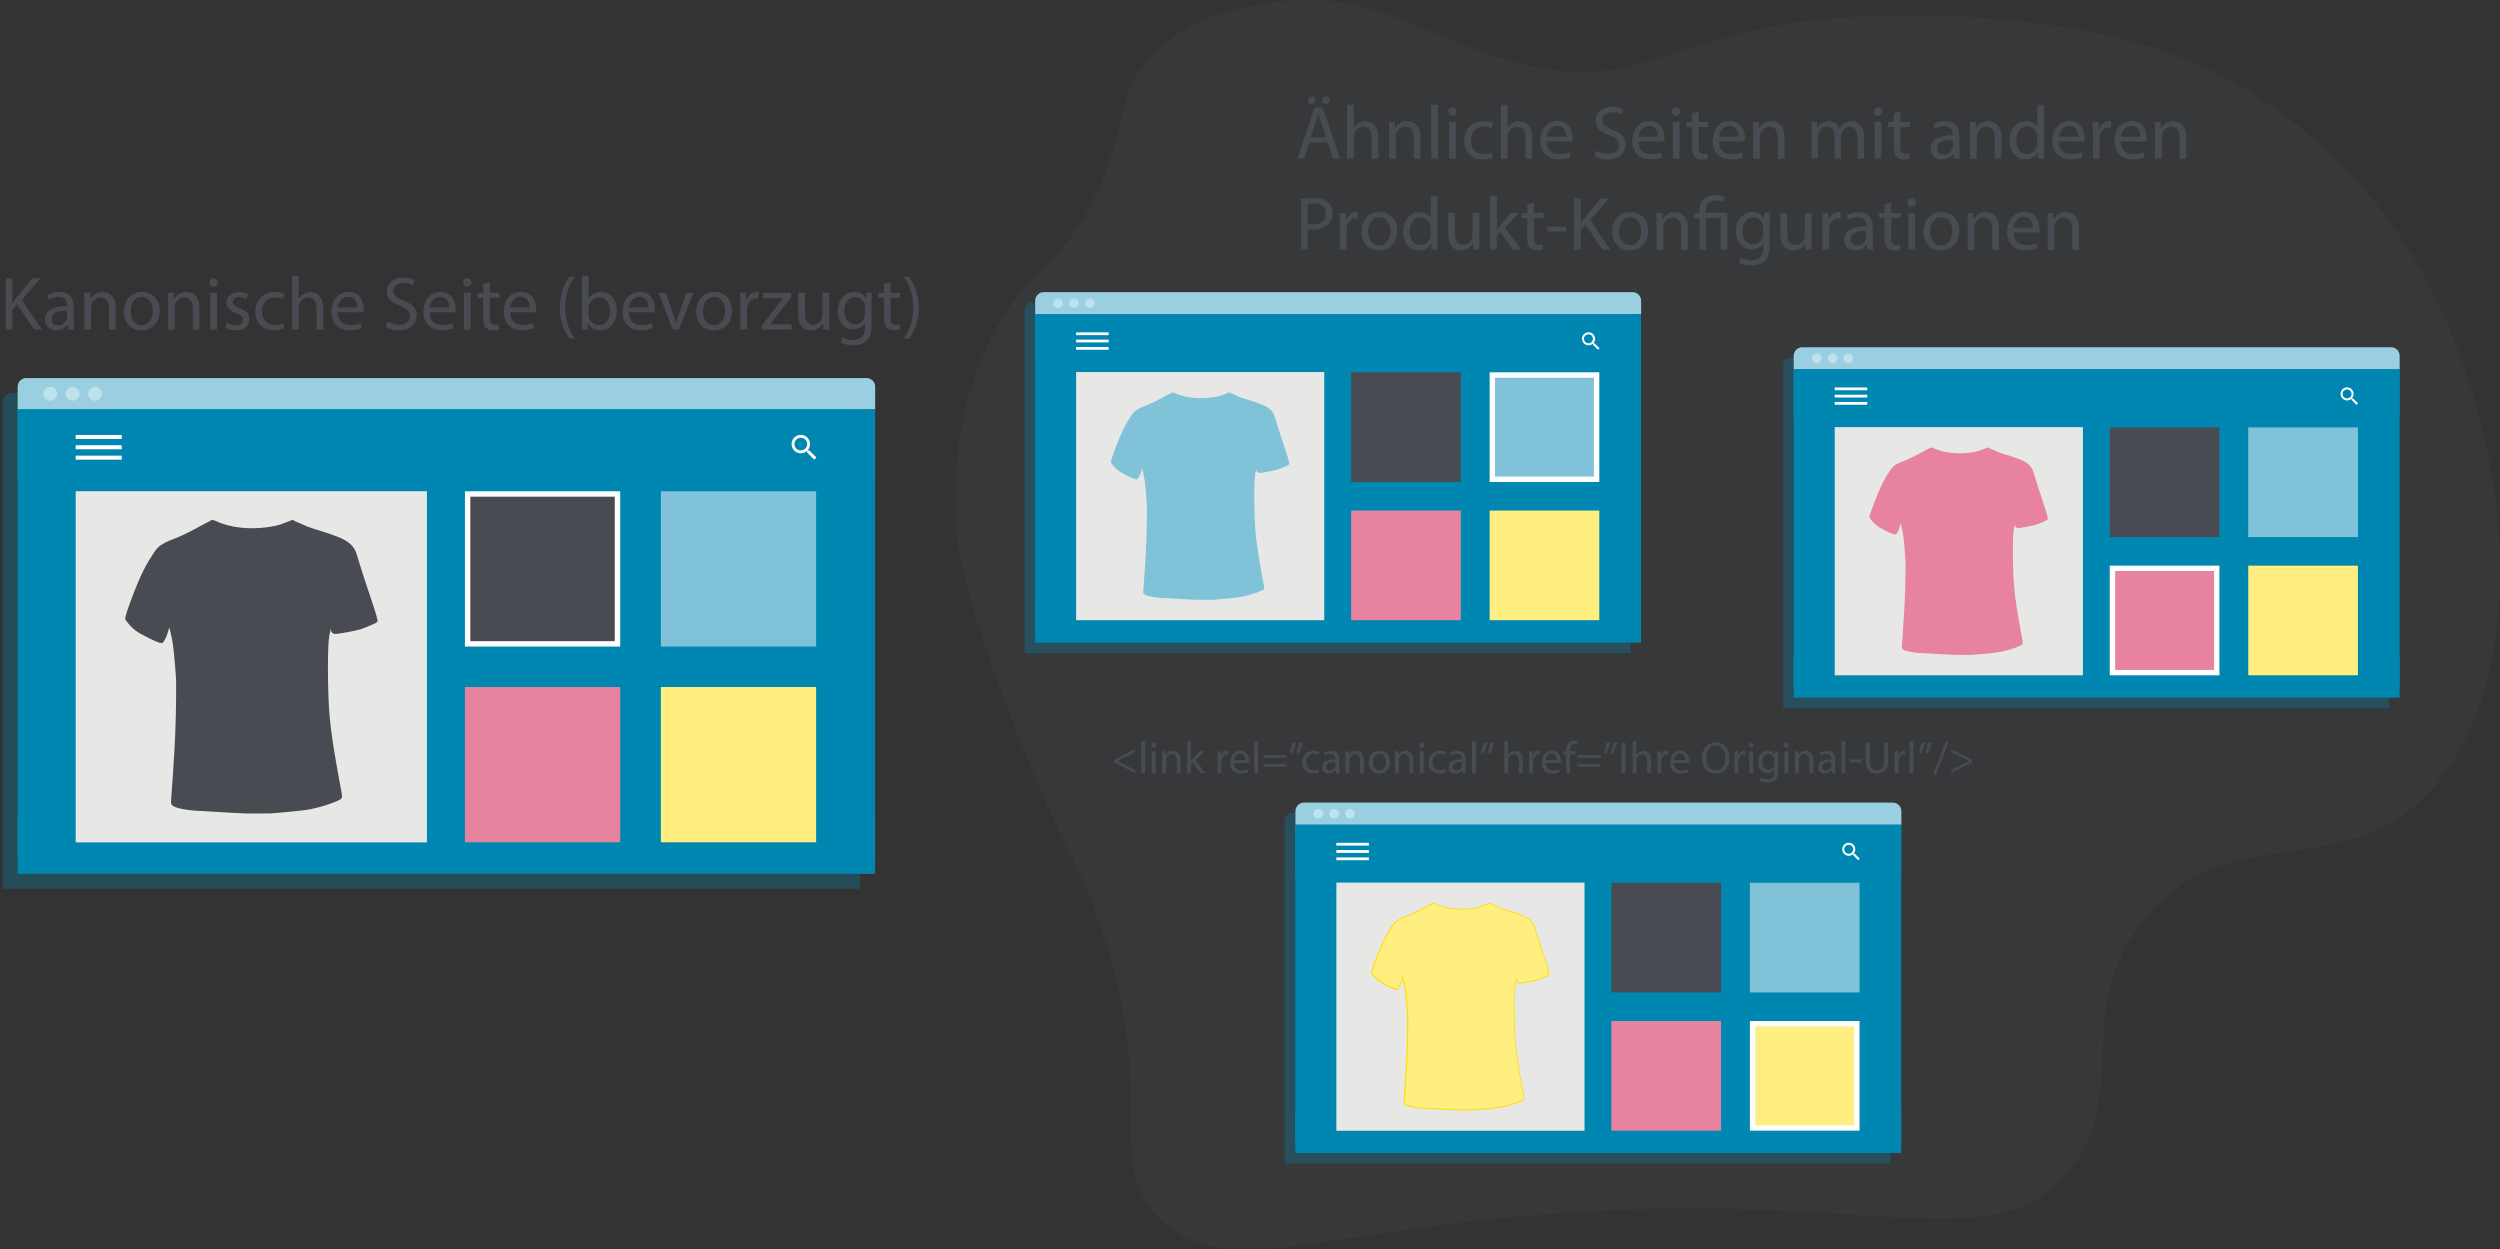<?xml version="1.0" encoding="utf-8"?>
<!-- Generator: Adobe Illustrator 25.2.1, SVG Export Plug-In . SVG Version: 6.00 Build 0)  -->
<svg version="1.1" id="Ebene_1" xmlns="http://www.w3.org/2000/svg" xmlns:xlink="http://www.w3.org/1999/xlink" x="0px" y="0px"
	 viewBox="0 0 2790.6 1394.6" style="enable-background:new 0 0 2790.6 1394.6;" xml:space="preserve">
<rect x="0" y="0" width="2790.6" height="1394.6" fill="#333333" stroke="none"/>
<style type="text/css">
	.st0{opacity:0.2;fill:#494B52;}
	.st1{opacity:0.3;fill:#0087B1;}
	.st2{fill:#99CFE0;}
	.st3{fill:#BFE1EC;}
	.st4{fill-rule:evenodd;clip-rule:evenodd;fill:#0087B1;}
	.st5{fill:#0087B1;}
	.st6{fill:#FFFFFF;}
	.st7{fill:#494B52;}
	.st8{fill:#E7829F;}
	.st9{fill:#FFEE80;}
	.st10{fill:#80C3D8;}
	.st11{fill:#E7E8E6;}
	.st12{fill:#FFDD00;}
</style>
<path class="st0" d="M1222.3,218.9c-42.1,88-77.3,79.6-117.2,160.9c-40.5,82.5-39.3,162.4-38.4,196c0.9,32.5,5.7,80.8,65,233
	c56.3,144.5,68.8,144.3,95.2,220.9c67.6,195.9,5.3,260.6,62.7,325.3c76.9,86.8,199.1,5.8,529.5-4.9c297.3-9.6,409.6,49.3,487.8-40
	c73.7-84.1,5-181.3,85.9-282.9c91.5-115,216.1-39.9,315.1-139.3c132.2-132.7,96.9-454.1-43.4-644.8
	c-68-92.4-149.5-139.3-178.8-155.4c-34.5-18.9-140.1-72.1-369.3-70.4c-253,1.9-267.1,92.1-420.4,53.4c-106.6-26.9-161-84.1-276.4-68
	c-31.9,4.5-93.5,14-137,63.1C1243.4,110.3,1259.7,140.8,1222.3,218.9z"/>
<g>
	<g>
		<path class="st1" d="M1812.8,337.9h-662c-3.9,0-7.1,3.2-7.1,7.1v17.6V729H1820V362.7v-17.6C1820,341.1,1816.8,337.9,1812.8,337.9z
			"/>
		<g>
			<g>
				<path class="st2" d="M1831.8,350.9h-676.3v-15.2c0-5.3,4.3-9.6,9.6-9.6h657.2c5.3,0,9.6,4.3,9.6,9.6V350.9z"/>
				<g>
					<circle class="st3" cx="1181.1" cy="338.5" r="5.4"/>
					<circle class="st3" cx="1216.5" cy="338.5" r="5.4"/>
					<circle class="st3" cx="1198.8" cy="338.5" r="5.4"/>
				</g>
			</g>
		</g>
		<g>
			<path id="Rechteck_8_9_" class="st4" d="M1155.4,350.9h676.3v366.3h-676.3V350.9z"/>
			<rect x="1155.4" y="670.8" class="st5" width="676.3" height="33.5"/>
			<path id="Rechteck_10_9_" class="st4" d="M1155.4,350.9h676.3V405h-676.3V350.9z"/>
		</g>
		<g>
			<path class="st6" d="M1779.9,383.2h-0.9l-0.3-0.3c1.1-1.3,1.8-2.9,1.8-4.7c0-4-3.3-7.3-7.3-7.3c-4,0-7.3,3.3-7.3,7.3
				s3.3,7.3,7.3,7.3c1.8,0,3.5-0.7,4.7-1.8l0.3,0.3v0.9l5.6,5.6l1.7-1.7L1779.9,383.2z M1773.1,383.2c-2.8,0-5-2.3-5-5s2.3-5,5-5
				c2.8,0,5,2.3,5,5S1775.9,383.2,1773.1,383.2z"/>
			<g>
				<rect x="1201.2" y="371" class="st6" width="36.3" height="3.1"/>
				<rect x="1201.2" y="379.1" class="st6" width="36.3" height="3.1"/>
				<rect x="1201.2" y="387.3" class="st6" width="36.3" height="3.1"/>
			</g>
		</g>
		<g>
			<g>
				<rect x="1508.2" y="415.6" class="st7" width="122.4" height="122.4"/>
			</g>
			<g>
				<rect x="1508.2" y="569.9" class="st8" width="122.4" height="122.4"/>
			</g>
			<g>
				<rect x="1662.8" y="569.9" class="st9" width="122.4" height="122.4"/>
			</g>
			<g>
				<rect x="1665.8" y="418.6" class="st10" width="116.4" height="116.4"/>
				<path class="st6" d="M1779.2,421.6V532h-110.4V421.6H1779.2 M1785.2,415.6h-122.4V538h122.4V415.6L1785.2,415.6z"/>
			</g>
		</g>
		<g>
			<rect x="1201.2" y="415.3" class="st11" width="277" height="277"/>
			<path class="st10" d="M1434.9,502.5c-4.1-12.3-8.2-24.6-11.9-37.1c-1.4-4.6-4-7.9-7.9-10.5c-4.4-2.9-9.5-4.4-14.4-6.2
				c-6.9-2.5-14.2-3.9-20.8-7.3c-0.8-0.4-6.2-2.4-7.2-3.3c-0.3,0-0.6,0-0.9,0c-4.7,1.7-9.3,3.9-14.2,4.8c-7.1,1.3-14.2,1.9-21.4,1.5
				c-6.9-0.4-13.7-1.5-20.2-3.8c-2.2-0.8-4.2-1.9-6.5-2.5c-0.5,0-0.9,0-1.4,0c-0.6,0.7-4.3,2.3-5.3,2.9c-8.3,4.6-16.7,9.2-25.6,12.5
				c-2.8,1-7.8,3.2-10.6,5.7c-2.7,2.5-4.4,5.7-5.5,7.3c-6.5,9.9-11,20.7-15.2,31.6c-2.1,5.5-4.2,10.9-5.7,16.6c0,0.6,0,1.2,0,1.9
				c1.3,1.5,4.3,6.8,12,11.2c7.8,4.3,15.1,7.8,17,7.3c1.9-0.5,5.5-9.9,5.5-12.5c0.5,0.8,1.9,6.8,2.9,12.9s2.6,26.7,2.6,29.8
				c0.1,17.9-0.4,35.7-1.3,53.6c-0.7,13.4-1.8,26.7-2.7,40.1c-0.2,2.9-0.5,4.3,4.8,6s14.7,2.6,19.7,2.6c0.2-0.1,29.4,1.9,35.2,1.9
				c6,0,12.1,0,18.1,0c0.8,0,24.8-1.8,32.4-3.4c7.3-1.6,14.4-3.6,21.3-6.6c3.3-1.4,3.8-2.3,3.2-5.7c-0.7-3.9-1.5-7.7-2.2-11.6
				c-3.2-17.9-6.4-35.8-7.7-54c-0.7-9.2-2.1-54.1,0.8-61.9c0.4-1,0.3-2.2,0.6-3.2c-0.2,2.8,0.7,4.4,3.1,4.8
				c2.4,0.4,18.6-3.1,19.4-3.4c4.1-1.3,8.1-3.1,12-4.8c0.9-0.4,1.6-0.9,2.2-1.6c0-0.3,0-0.6,0-0.9
				C1438.2,512.1,1436.5,507.3,1434.9,502.5z"/>
		</g>
	</g>
</g>
<g>
	<g>
		<path class="st1" d="M2103.3,907.7h-662c-3.9,0-7.1,3.2-7.1,7.1v17.6v366.3h676.3V932.5v-17.6
			C2110.4,910.9,2107.2,907.7,2103.3,907.7z"/>
		<g>
			<g>
				<path class="st2" d="M2122.3,920.7h-676.3v-15.2c0-5.3,4.3-9.6,9.6-9.6h657.2c5.3,0,9.6,4.3,9.6,9.6V920.7z"/>
				<g>
					<circle class="st3" cx="1471.6" cy="908.3" r="5.4"/>
					<circle class="st3" cx="1507" cy="908.3" r="5.4"/>
					<circle class="st3" cx="1489.3" cy="908.3" r="5.4"/>
				</g>
			</g>
		</g>
		<g>
			<path id="Rechteck_8_12_" class="st4" d="M1445.9,920.7h676.3V1287h-676.3V920.7z"/>
			<rect x="1445.9" y="1240.6" class="st5" width="676.3" height="33.5"/>
			<path id="Rechteck_10_12_" class="st4" d="M1445.9,920.7h676.3v54.1h-676.3V920.7z"/>
		</g>
		<g>
			<path class="st6" d="M2070.4,953h-0.9l-0.3-0.3c1.1-1.3,1.8-2.9,1.8-4.7c0-4-3.3-7.3-7.3-7.3s-7.3,3.3-7.3,7.3
				c0,4,3.3,7.3,7.3,7.3c1.8,0,3.5-0.7,4.7-1.8l0.3,0.3v0.9l5.6,5.6l1.7-1.7L2070.4,953z M2063.6,953c-2.8,0-5-2.3-5-5s2.3-5,5-5
				s5,2.3,5,5S2066.4,953,2063.6,953z"/>
			<g>
				<rect x="1491.7" y="940.8" class="st6" width="36.3" height="3.1"/>
				<rect x="1491.7" y="948.9" class="st6" width="36.3" height="3.1"/>
				<rect x="1491.7" y="957.1" class="st6" width="36.3" height="3.1"/>
			</g>
		</g>
		<g>
			<g>
				<rect x="1798.7" y="985.4" class="st7" width="122.4" height="122.4"/>
			</g>
			<g>
				<rect x="1798.7" y="1139.7" class="st8" width="122.4" height="122.4"/>
			</g>
			<g>
				<rect x="1956.3" y="1142.7" class="st9" width="116.4" height="116.4"/>
				<path class="st6" d="M2069.7,1145.7v110.4h-110.4v-110.4H2069.7 M2075.7,1139.7h-122.4v122.4h122.4V1139.7L2075.7,1139.7z"/>
			</g>
			<g>
				<rect x="1953.3" y="985.4" class="st10" width="122.4" height="122.4"/>
			</g>
		</g>
		<g>
			<rect x="1491.7" y="985.2" class="st11" width="277" height="277"/>
			<g>
				<path class="st9" d="M1626.5,1238.8c-3.7,0-17.4-0.8-26.5-1.4c-4.7-0.3-8.1-0.5-8.6-0.5l-0.1,0c-4.8,0-14.2-0.9-19.5-2.6
					c-4.7-1.5-4.7-2.5-4.5-5.2l0-0.3c0.3-4.6,0.6-9.1,1-13.7c0.6-8.6,1.3-17.6,1.7-26.4c1-19.5,1.4-37.1,1.3-53.6
					c0-3.4-1.6-23.8-2.6-29.9c-1-5.9-2.4-12.2-3-13.1l-0.9-1.4l0,1.7c0,2.5-3.6,11.6-5.1,12c-0.1,0-0.2,0-0.3,0c-2,0-8-2.7-16.4-7.3
					c-6.3-3.5-9.3-7.6-11-9.9c-0.3-0.4-0.6-0.8-0.8-1v-1.6c1.4-5.2,3.4-10.4,5.2-15.4l0.4-1.1c3.9-10.5,8.5-21.6,15.1-31.5
					c0.2-0.3,0.4-0.7,0.7-1.1c1.1-1.7,2.5-4.1,4.7-6.1c3.1-2.9,9.2-5.2,10.4-5.6c9.1-3.3,17.5-8,25.7-12.5c0.3-0.2,0.8-0.4,1.4-0.7
					c1.8-0.9,3.3-1.6,3.9-2.1h1.1c1.3,0.4,2.6,0.9,3.9,1.5c0.8,0.3,1.6,0.7,2.5,1c6,2.2,12.6,3.5,20.3,3.9c1.5,0.1,2.9,0.1,4.4,0.1
					c5.6,0,11.2-0.5,17.1-1.7c3.8-0.7,7.3-2.1,10.7-3.5c1.2-0.5,2.3-0.9,3.5-1.4h0.7c0.9,0.7,3.2,1.6,5.6,2.6
					c0.7,0.3,1.3,0.5,1.5,0.6c4.3,2.1,8.9,3.5,13.3,4.9c2.5,0.7,5,1.5,7.5,2.4c0.9,0.3,1.8,0.6,2.6,0.9c4,1.4,8.1,2.8,11.7,5.2
					c3.9,2.6,6.4,5.8,7.7,10.2c3.2,10.9,6.9,21.8,10.4,32.4l2.1,6.3c1.4,4.2,2.9,8.6,3.7,13l0,0.7c-0.5,0.5-1.1,1-1.9,1.4
					c-4,1.8-7.9,3.5-11.9,4.8c-0.6,0.2-15.4,3.4-18.8,3.4c0,0,0,0,0,0c-0.2,0-0.3,0-0.4,0c-2.1-0.3-2.9-1.6-2.7-4.2l-1-0.2
					c-0.1,0.4-0.1,0.9-0.2,1.3c-0.1,0.6-0.1,1.3-0.4,1.8c-3,8.1-1.5,53.7-0.8,62.1c1.3,18,4.5,36.1,7.7,53.5l0.1,0.5
					c0.3,1.9,0.7,3.8,1.1,5.7c0.4,2,0.8,3.9,1.1,5.9c0.6,3.1,0.2,3.8-2.9,5.1c-6.2,2.7-13.2,4.8-21.2,6.5
					c-7.4,1.6-31.5,3.4-32.3,3.4H1626.5z"/>
				<path class="st12" d="M1662.9,1009c1,0.7,3.1,1.6,5.6,2.6c0.7,0.3,1.3,0.5,1.5,0.6c4.3,2.2,8.9,3.6,13.4,4.9
					c2.5,0.7,5,1.5,7.5,2.4c0.9,0.3,1.8,0.6,2.6,0.9c4,1.4,8,2.8,11.6,5.2c3.8,2.5,6.2,5.7,7.4,9.9c3.2,10.9,6.9,21.8,10.4,32.4
					l1.6,4.7l0.5,1.6c1.4,4.2,2.8,8.5,3.7,12.8v0.5c-0.4,0.4-0.9,0.8-1.6,1.1c-4,1.8-7.9,3.5-11.9,4.8c-1,0.3-15.5,3.4-18.7,3.4
					c-0.2,0-0.3,0-0.3,0c-1.3-0.2-2.5-0.8-2.2-3.7l-2-0.3c-0.1,0.5-0.2,0.9-0.2,1.4c-0.1,0.6-0.1,1.2-0.3,1.7
					c-3,8.2-1.5,53.9-0.9,62.3c1.3,18.1,4.6,36.1,7.7,53.6l0.1,0.4c0.3,1.9,0.7,3.9,1.1,5.7c0.4,1.9,0.8,3.9,1.1,5.9
					c0.5,2.9,0.2,3.4-2.6,4.6c-6.2,2.7-13.1,4.8-21.1,6.5c-7.5,1.6-31.4,3.4-32.2,3.4h-18.1c-3.7,0-17.4-0.8-26.5-1.4
					c-5.3-0.3-8.1-0.5-8.6-0.5c0,0-0.1,0-0.1,0c-4.7,0-14.1-0.9-19.3-2.6c-4.3-1.4-4.3-2.2-4.1-4.7l0-0.3c0.3-4.6,0.6-9.2,1-13.7
					c0.6-8.7,1.3-17.6,1.7-26.4c1-19.5,1.4-37.1,1.3-53.7c0-3.4-1.6-23.9-2.6-30c-0.9-5.4-2.4-12.2-3.1-13.3l-1.9-2.9l0.1,3.5
					c0,2.5-3.4,10.9-4.7,11.5c0,0-0.1,0-0.2,0c-1.9,0-7.9-2.7-16.1-7.2c-6.2-3.4-9.2-7.5-10.8-9.7c-0.3-0.4-0.5-0.7-0.7-0.9v-1.4
					c1.4-5.2,3.3-10.3,5.2-15.3l0.4-1c3.9-10.5,8.5-21.5,15.1-31.4c0.2-0.3,0.5-0.7,0.7-1.1c1-1.7,2.5-4,4.6-6
					c2.4-2.2,6.8-4.3,10.2-5.5c9.1-3.4,17.6-8,25.8-12.6c0.3-0.2,0.8-0.4,1.4-0.7c1.8-0.9,3.1-1.5,3.8-2.1h0.9
					c1.3,0.3,2.5,0.9,3.7,1.4c0.8,0.4,1.6,0.7,2.5,1c6,2.2,12.7,3.5,20.5,3.9c1.5,0.1,3,0.1,4.4,0.1c5.6,0,11.2-0.5,17.2-1.7
					c3.8-0.7,7.4-2.1,10.8-3.5c1.1-0.4,2.3-0.9,3.4-1.3H1662.9 M1663.2,1008c-0.3,0-0.6,0-0.9,0c-4.7,1.7-9.3,3.9-14.2,4.8
					c-5.6,1.1-11.3,1.6-17,1.6c-1.5,0-2.9,0-4.4-0.1c-6.9-0.4-13.7-1.5-20.2-3.8c-2.2-0.8-4.2-1.9-6.5-2.5c-0.5,0-0.9,0-1.4,0
					c-0.6,0.7-4.3,2.3-5.3,2.9c-8.3,4.6-16.7,9.2-25.6,12.5c-2.8,1-7.8,3.2-10.6,5.7c-2.7,2.5-4.4,5.7-5.5,7.3
					c-6.5,9.9-11,20.7-15.2,31.6c-2.1,5.5-4.2,10.9-5.7,16.6c0,0.6,0,1.2,0,1.9c1.3,1.5,4.3,6.8,12,11.2c7.3,4,14.2,7.4,16.6,7.4
					c0.2,0,0.3,0,0.4,0c1.9-0.5,5.5-9.9,5.5-12.5c0.5,0.8,1.9,6.8,2.9,12.9s2.6,26.7,2.6,29.8c0.1,17.9-0.4,35.7-1.3,53.6
					c-0.7,13.4-1.8,26.7-2.7,40.1c-0.2,2.9-0.5,4.3,4.8,6c5.2,1.7,14.7,2.6,19.7,2.6c0,0,0,0,0.1,0c1.4,0,29.5,1.9,35.1,1.9
					c6,0,12.1,0,18.1,0c0.8,0,24.8-1.8,32.4-3.4c7.3-1.6,14.4-3.6,21.3-6.6c3.3-1.4,3.8-2.3,3.2-5.7c-0.7-3.9-1.5-7.7-2.2-11.6
					c-3.2-17.9-6.4-35.8-7.7-54c-0.7-9.2-2.1-54.1,0.8-61.9c0.4-1,0.3-2.2,0.6-3.2c-0.2,2.8,0.7,4.4,3.1,4.8c0.1,0,0.3,0,0.4,0
					c3.5,0,18.2-3.2,19-3.5c4.1-1.3,8.1-3.1,12-4.8c0.9-0.4,1.6-0.9,2.2-1.6c0-0.3,0-0.6,0-0.9c-0.9-5-2.6-9.8-4.2-14.6
					c-4.1-12.3-8.2-24.6-11.9-37.1c-1.4-4.6-4-7.9-7.9-10.5c-4.4-2.9-9.5-4.4-14.4-6.2c-6.9-2.5-14.2-3.9-20.8-7.3
					C1669.6,1010.9,1664.2,1008.9,1663.2,1008L1663.2,1008z"/>
			</g>
		</g>
	</g>
</g>
<g>
	<g>
		<path class="st1" d="M2659.6,399.4h-662c-3.9,0-7.1,3.2-7.1,7.1v17.6v366.3h676.3V424.2v-17.6
			C2666.7,402.6,2663.5,399.4,2659.6,399.4z"/>
		<g>
			<g>
				<path class="st2" d="M2678.5,412.4h-676.3v-15.2c0-5.3,4.3-9.6,9.6-9.6H2669c5.3,0,9.6,4.3,9.6,9.6V412.4z"/>
				<g>
					<circle class="st3" cx="2027.9" cy="400" r="5.4"/>
					<circle class="st3" cx="2063.2" cy="400" r="5.4"/>
					<circle class="st3" cx="2045.6" cy="400" r="5.4"/>
				</g>
			</g>
		</g>
		<g>
			<path id="Rechteck_8_11_" class="st4" d="M2002.2,412.4h676.3v366.3h-676.3V412.4z"/>
			<rect x="2002.2" y="732.3" class="st5" width="676.3" height="33.5"/>
			<path id="Rechteck_10_11_" class="st4" d="M2002.2,412.4h676.3v54.1h-676.3V412.4z"/>
		</g>
		<g>
			<path class="st6" d="M2626.6,444.7h-0.9l-0.3-0.3c1.1-1.3,1.8-2.9,1.8-4.7c0-4-3.3-7.3-7.3-7.3s-7.3,3.3-7.3,7.3
				c0,4,3.3,7.3,7.3,7.3c1.8,0,3.5-0.7,4.7-1.8l0.3,0.3v0.9l5.6,5.6l1.7-1.7L2626.6,444.7z M2619.9,444.7c-2.8,0-5-2.3-5-5
				c0-2.8,2.3-5,5-5s5,2.3,5,5C2625,442.5,2622.7,444.7,2619.9,444.7z"/>
			<g>
				<rect x="2048" y="432.5" class="st6" width="36.3" height="3.1"/>
				<rect x="2048" y="440.6" class="st6" width="36.3" height="3.1"/>
				<rect x="2048" y="448.7" class="st6" width="36.3" height="3.1"/>
			</g>
		</g>
		<g>
			<g>
				<rect x="2355" y="477.1" class="st7" width="122.4" height="122.4"/>
			</g>
			<g>
				<rect x="2358" y="634.4" class="st8" width="116.4" height="116.4"/>
				<path class="st6" d="M2471.4,637.4v110.4H2361V637.4H2471.4 M2477.4,631.4H2355v122.4h122.4V631.4L2477.4,631.4z"/>
			</g>
			<g>
				<rect x="2509.6" y="631.4" class="st9" width="122.4" height="122.4"/>
			</g>
			<g>
				<rect x="2509.6" y="477.1" class="st10" width="122.4" height="122.4"/>
			</g>
		</g>
		<g>
			<rect x="2048" y="476.8" class="st11" width="277" height="277"/>
			<path class="st8" d="M2281.7,564c-4.1-12.3-8.2-24.6-11.9-37.1c-1.4-4.6-4-7.9-7.9-10.5c-4.4-2.9-9.5-4.4-14.4-6.2
				c-6.9-2.5-14.2-3.9-20.8-7.3c-0.8-0.4-6.2-2.4-7.2-3.3c-0.3,0-0.6,0-0.9,0c-4.7,1.7-9.3,3.9-14.2,4.8c-7.1,1.3-14.2,1.9-21.4,1.5
				c-6.9-0.4-13.7-1.5-20.2-3.8c-2.2-0.8-4.2-1.9-6.5-2.5c-0.5,0-0.9,0-1.4,0c-0.6,0.7-4.3,2.3-5.3,2.9c-8.3,4.6-16.7,9.2-25.6,12.5
				c-2.8,1-7.8,3.2-10.6,5.7c-2.7,2.5-4.4,5.7-5.5,7.3c-6.5,9.9-11,20.7-15.2,31.6c-2.1,5.5-4.2,10.9-5.7,16.6c0,0.6,0,1.2,0,1.9
				c1.3,1.5,4.3,6.8,12,11.2c7.8,4.3,15.1,7.8,17,7.3c1.9-0.5,5.5-9.9,5.5-12.5c0.5,0.8,1.9,6.8,2.9,12.9c1,6.1,2.6,26.7,2.6,29.8
				c0.1,17.9-0.4,35.7-1.3,53.6c-0.7,13.4-1.8,26.7-2.7,40.1c-0.2,2.9-0.5,4.3,4.8,6c5.2,1.7,14.7,2.6,19.7,2.6
				c0.2-0.1,29.4,1.9,35.2,1.9c6,0,12.1,0,18.1,0c0.8,0,24.8-1.8,32.4-3.4c7.3-1.6,14.4-3.6,21.3-6.6c3.3-1.4,3.8-2.3,3.2-5.7
				c-0.7-3.9-1.5-7.7-2.2-11.6c-3.2-17.9-6.4-35.8-7.7-54c-0.7-9.2-2.1-54.1,0.8-61.9c0.4-1,0.3-2.2,0.6-3.2
				c-0.2,2.8,0.7,4.4,3.1,4.8c2.4,0.4,18.6-3.1,19.4-3.4c4.1-1.3,8.1-3.1,12-4.8c0.9-0.4,1.6-0.9,2.2-1.6c0-0.3,0-0.6,0-0.9
				C2285,573.6,2283.3,568.8,2281.7,564z"/>
		</g>
	</g>
</g>
<g>
	<path class="st7" d="M1461.6,159.1l-5.9,17.9h-7.6l19.4-57.1h8.9l19.5,57.1h-7.9l-6.1-17.9H1461.6z M1460.1,111.9
		c0-2.4,1.8-4.2,4.2-4.2c2.3,0,4,1.9,4,4.2c0,2.4-1.6,4.3-4.1,4.3S1460.1,114.3,1460.1,111.9z M1480.3,153.4l-5.6-16.4
		c-1.3-3.7-2.1-7.1-3-10.4h-0.2c-0.8,3.4-1.8,6.9-2.9,10.3l-5.6,16.5H1480.3z M1475.9,111.9c0-2.4,1.8-4.2,4.1-4.2s4.1,1.9,4.1,4.2
		c0,2.4-1.6,4.3-4.1,4.3C1477.5,116.2,1475.9,114.3,1475.9,111.9z"/>
	<path class="st7" d="M1503.6,117h7.5v25.6h0.2c1.2-2.1,3-4,5.3-5.2c2.2-1.3,4.8-2.1,7.6-2.1c5.5,0,14.3,3.4,14.3,17.5v24.4h-7.4
		v-23.5c0-6.6-2.5-12.2-9.5-12.2c-4.8,0-8.6,3.4-10,7.4c-0.4,1-0.5,2.1-0.5,3.6v24.7h-7.5V117z"/>
	<path class="st7" d="M1550.6,147.2c0-4.2-0.1-7.7-0.3-11.1h6.6l0.4,6.8h0.2c2-3.9,6.8-7.7,13.5-7.7c5.7,0,14.5,3.4,14.5,17.4v24.5
		h-7.4v-23.6c0-6.6-2.5-12.1-9.5-12.1c-4.9,0-8.7,3.5-10,7.6c-0.3,0.9-0.5,2.2-0.5,3.5v24.6h-7.5V147.2z"/>
	<path class="st7" d="M1597.6,117h7.5v60.1h-7.5V117z"/>
	<path class="st7" d="M1625.9,124.6c0.1,2.5-1.8,4.6-4.7,4.6c-2.6,0-4.5-2-4.5-4.6c0-2.6,1.9-4.7,4.7-4.7
		C1624.1,119.9,1625.9,122,1625.9,124.6z M1617.6,177.1v-41h7.5v41H1617.6z"/>
	<path class="st7" d="M1666.6,175.6c-1.9,1-6.3,2.4-11.8,2.4c-12.4,0-20.4-8.4-20.4-20.9c0-12.6,8.6-21.8,22-21.8
		c4.4,0,8.3,1.1,10.3,2.1l-1.7,5.8c-1.8-1-4.6-1.9-8.6-1.9c-9.4,0-14.5,6.9-14.5,15.5c0,9.5,6.1,15.3,14.2,15.3c4.2,0,7-1.1,9.1-2
		L1666.6,175.6z"/>
	<path class="st7" d="M1675.3,117h7.5v25.6h0.2c1.2-2.1,3-4,5.3-5.2c2.2-1.3,4.8-2.1,7.6-2.1c5.5,0,14.3,3.4,14.3,17.5v24.4h-7.4
		v-23.5c0-6.6-2.5-12.2-9.5-12.2c-4.8,0-8.6,3.4-10,7.4c-0.4,1-0.5,2.1-0.5,3.6v24.7h-7.5V117z"/>
	<path class="st7" d="M1726.4,158c0.2,10.1,6.6,14.2,14.1,14.2c5.3,0,8.5-0.9,11.3-2.1l1.3,5.3c-2.6,1.2-7.1,2.5-13.6,2.5
		c-12.6,0-20.1-8.3-20.1-20.7c0-12.4,7.3-22.1,19.2-22.1c13.4,0,16.9,11.8,16.9,19.3c0,1.5-0.2,2.7-0.3,3.5H1726.4z M1748.3,152.6
		c0.1-4.7-1.9-12.1-10.3-12.1c-7.5,0-10.8,6.9-11.4,12.1H1748.3z"/>
	<path class="st7" d="M1781.9,168.1c3.3,2,8.1,3.7,13.2,3.7c7.5,0,11.9-4,11.9-9.7c0-5.3-3-8.4-10.8-11.3
		c-9.3-3.3-15.1-8.1-15.1-16.2c0-8.9,7.4-15.5,18.5-15.5c5.8,0,10.1,1.4,12.6,2.8l-2,6c-1.9-1-5.7-2.7-10.8-2.7
		c-7.8,0-10.8,4.7-10.8,8.6c0,5.3,3.5,8,11.3,11c9.7,3.7,14.6,8.4,14.6,16.8c0,8.8-6.5,16.4-20,16.4c-5.5,0-11.5-1.6-14.6-3.6
		L1781.9,168.1z"/>
	<path class="st7" d="M1829,158c0.2,10.1,6.6,14.2,14.1,14.2c5.3,0,8.5-0.9,11.3-2.1l1.3,5.3c-2.6,1.2-7.1,2.5-13.6,2.5
		c-12.6,0-20.1-8.3-20.1-20.7c0-12.4,7.3-22.1,19.2-22.1c13.4,0,16.9,11.8,16.9,19.3c0,1.5-0.2,2.7-0.3,3.5H1829z M1850.9,152.6
		c0.1-4.7-1.9-12.1-10.3-12.1c-7.5,0-10.8,6.9-11.4,12.1H1850.9z"/>
	<path class="st7" d="M1875.6,124.6c0.1,2.5-1.8,4.6-4.7,4.6c-2.6,0-4.5-2-4.5-4.6c0-2.6,1.9-4.7,4.7-4.7
		C1873.8,119.9,1875.6,122,1875.6,124.6z M1867.3,177.1v-41h7.5v41H1867.3z"/>
	<path class="st7" d="M1896.1,124.3v11.8h10.7v5.7h-10.7v22.1c0,5.1,1.4,8,5.6,8c1.9,0,3.4-0.3,4.3-0.5l0.3,5.6
		c-1.4,0.6-3.7,1-6.6,1c-3.5,0-6.3-1.1-8-3.1c-2.1-2.2-2.9-5.8-2.9-10.7v-22.3h-6.3v-5.7h6.3v-9.8L1896.1,124.3z"/>
	<path class="st7" d="M1918.8,158c0.2,10.1,6.6,14.2,14.1,14.2c5.3,0,8.5-0.9,11.3-2.1l1.3,5.3c-2.6,1.2-7.1,2.5-13.6,2.5
		c-12.6,0-20.1-8.3-20.1-20.7c0-12.4,7.3-22.1,19.2-22.1c13.4,0,16.9,11.8,16.9,19.3c0,1.5-0.2,2.7-0.3,3.5H1918.8z M1940.6,152.6
		c0.1-4.7-1.9-12.1-10.3-12.1c-7.5,0-10.8,6.9-11.4,12.1H1940.6z"/>
	<path class="st7" d="M1957,147.2c0-4.2-0.1-7.7-0.3-11.1h6.6l0.4,6.8h0.2c2-3.9,6.8-7.7,13.5-7.7c5.7,0,14.5,3.4,14.5,17.4v24.5
		h-7.4v-23.6c0-6.6-2.5-12.1-9.5-12.1c-4.9,0-8.7,3.5-10,7.6c-0.3,0.9-0.5,2.2-0.5,3.5v24.6h-7.5V147.2z"/>
	<path class="st7" d="M2022,147.2c0-4.2-0.1-7.7-0.3-11.1h6.5l0.3,6.6h0.3c2.3-3.9,6.1-7.5,12.9-7.5c5.6,0,9.8,3.4,11.6,8.2h0.2
		c1.3-2.3,2.9-4.1,4.6-5.3c2.5-1.9,5.2-2.9,9.1-2.9c5.4,0,13.5,3.6,13.5,17.8v24.1h-7.3v-23.2c0-7.9-2.9-12.6-8.9-12.6
		c-4.2,0-7.5,3.1-8.8,6.8c-0.3,1-0.6,2.4-0.6,3.7v25.3h-7.3v-24.6c0-6.5-2.9-11.3-8.6-11.3c-4.7,0-8,3.7-9.2,7.4
		c-0.4,1.1-0.6,2.4-0.6,3.6v24.7h-7.3V147.2z"/>
	<path class="st7" d="M2100.9,124.6c0.1,2.5-1.8,4.6-4.7,4.6c-2.6,0-4.5-2-4.5-4.6c0-2.6,1.9-4.7,4.7-4.7
		C2099.1,119.9,2100.9,122,2100.9,124.6z M2092.6,177.1v-41h7.5v41H2092.6z"/>
	<path class="st7" d="M2121.3,124.3v11.8h10.7v5.7h-10.7v22.1c0,5.1,1.4,8,5.6,8c1.9,0,3.4-0.3,4.3-0.5l0.3,5.6
		c-1.4,0.6-3.7,1-6.6,1c-3.5,0-6.3-1.1-8-3.1c-2.1-2.2-2.9-5.8-2.9-10.7v-22.3h-6.3v-5.7h6.3v-9.8L2121.3,124.3z"/>
	<path class="st7" d="M2181,177.1l-0.6-5.2h-0.3c-2.3,3.2-6.7,6.1-12.5,6.1c-8.3,0-12.5-5.8-12.5-11.8c0-9.9,8.8-15.3,24.6-15.2
		v-0.8c0-3.4-0.9-9.5-9.3-9.5c-3.8,0-7.8,1.2-10.7,3l-1.7-4.9c3.4-2.2,8.3-3.6,13.5-3.6c12.5,0,15.6,8.6,15.6,16.8v15.3
		c0,3.6,0.2,7,0.7,9.8H2181z M2179.9,156.2c-8.1-0.2-17.4,1.3-17.4,9.2c0,4.8,3.2,7.1,7,7.1c5.3,0,8.7-3.4,9.9-6.9
		c0.3-0.8,0.4-1.6,0.4-2.4V156.2z"/>
	<path class="st7" d="M2199.1,147.2c0-4.2-0.1-7.7-0.3-11.1h6.6l0.4,6.8h0.2c2-3.9,6.8-7.7,13.5-7.7c5.7,0,14.5,3.4,14.5,17.4v24.5
		h-7.4v-23.6c0-6.6-2.5-12.1-9.5-12.1c-4.9,0-8.7,3.5-10,7.6c-0.3,0.9-0.5,2.2-0.5,3.5v24.6h-7.5V147.2z"/>
	<path class="st7" d="M2281.5,117v49.5c0,3.6,0.1,7.8,0.3,10.6h-6.7l-0.3-7.1h-0.2c-2.3,4.6-7.3,8-14,8c-9.9,0-17.5-8.4-17.5-20.8
		c-0.1-13.6,8.4-22,18.4-22c6.3,0,10.5,3,12.4,6.3h0.2V117H2281.5z M2274.1,152.8c0-0.9-0.1-2.2-0.3-3.1c-1.1-4.7-5.2-8.6-10.8-8.6
		c-7.7,0-12.3,6.8-12.3,15.8c0,8.3,4.1,15.2,12.1,15.2c5,0,9.6-3.3,10.9-8.9c0.3-1,0.3-2,0.3-3.2V152.8z"/>
	<path class="st7" d="M2298,158c0.2,10.1,6.6,14.2,14.1,14.2c5.3,0,8.5-0.9,11.3-2.1l1.3,5.3c-2.6,1.2-7.1,2.5-13.6,2.5
		c-12.6,0-20.1-8.3-20.1-20.7c0-12.4,7.3-22.1,19.2-22.1c13.4,0,16.9,11.8,16.9,19.3c0,1.5-0.2,2.7-0.3,3.5H2298z M2319.9,152.6
		c0.1-4.7-1.9-12.1-10.3-12.1c-7.5,0-10.8,6.9-11.4,12.1H2319.9z"/>
	<path class="st7" d="M2336.3,148.9c0-4.8-0.1-9-0.3-12.8h6.5l0.3,8h0.3c1.9-5.5,6.3-9,11.3-9c0.8,0,1.4,0.1,2.1,0.3v7
		c-0.8-0.2-1.5-0.3-2.5-0.3c-5.2,0-9,4-10,9.6c-0.2,1-0.3,2.2-0.3,3.5v21.8h-7.4V148.9z"/>
	<path class="st7" d="M2367.3,158c0.2,10.1,6.6,14.2,14.1,14.2c5.3,0,8.5-0.9,11.3-2.1l1.3,5.3c-2.6,1.2-7.1,2.5-13.6,2.5
		c-12.6,0-20.1-8.3-20.1-20.7c0-12.4,7.3-22.1,19.2-22.1c13.4,0,16.9,11.8,16.9,19.3c0,1.5-0.2,2.7-0.3,3.5H2367.3z M2389.1,152.6
		c0.1-4.7-1.9-12.1-10.3-12.1c-7.5,0-10.8,6.9-11.4,12.1H2389.1z"/>
	<path class="st7" d="M2405.5,147.2c0-4.2-0.1-7.7-0.3-11.1h6.6l0.4,6.8h0.2c2-3.9,6.8-7.7,13.5-7.7c5.7,0,14.5,3.4,14.5,17.4v24.5
		h-7.4v-23.6c0-6.6-2.5-12.1-9.5-12.1c-4.9,0-8.7,3.5-10,7.6c-0.3,0.9-0.5,2.2-0.5,3.5v24.6h-7.5V147.2z"/>
	<path class="st7" d="M1452.3,222.3c3.6-0.6,8.2-1.1,14.1-1.1c7.3,0,12.6,1.7,16,4.7c3.1,2.7,5,6.9,5,11.9c0,5.2-1.5,9.2-4.4,12.2
		c-3.9,4.1-10.2,6.3-17.4,6.3c-2.2,0-4.2-0.1-5.9-0.5v22.9h-7.4V222.3z M1459.7,249.8c1.6,0.4,3.6,0.6,6.1,0.6
		c8.9,0,14.3-4.3,14.3-12.2c0-7.5-5.3-11.2-13.5-11.2c-3.2,0-5.7,0.3-6.9,0.6V249.8z"/>
	<path class="st7" d="M1495.8,250.5c0-4.8-0.1-9-0.3-12.8h6.5l0.3,8h0.3c1.9-5.5,6.3-9,11.3-9c0.8,0,1.4,0.1,2.1,0.3v7
		c-0.8-0.2-1.5-0.3-2.5-0.3c-5.2,0-9,4-10,9.6c-0.2,1-0.3,2.2-0.3,3.5v21.8h-7.4V250.5z"/>
	<path class="st7" d="M1559.7,257.8c0,15.2-10.5,21.8-20.4,21.8c-11.1,0-19.6-8.1-19.6-21.1c0-13.7,9-21.8,20.3-21.8
		C1551.7,236.8,1559.7,245.3,1559.7,257.8z M1527.2,258.3c0,9,5.2,15.7,12.4,15.7c7.1,0,12.4-6.7,12.4-15.9
		c0-6.9-3.5-15.7-12.3-15.7C1531,242.4,1527.2,250.5,1527.2,258.3z"/>
	<path class="st7" d="M1604.5,218.6v49.5c0,3.6,0.1,7.8,0.3,10.6h-6.7l-0.3-7.1h-0.2c-2.3,4.6-7.3,8-14,8c-9.9,0-17.5-8.4-17.5-20.8
		c-0.1-13.6,8.4-22,18.4-22c6.3,0,10.5,3,12.4,6.3h0.2v-24.5H1604.5z M1597,254.4c0-0.9-0.1-2.2-0.3-3.1c-1.1-4.7-5.2-8.6-10.8-8.6
		c-7.7,0-12.3,6.8-12.3,15.8c0,8.3,4.1,15.2,12.1,15.2c5,0,9.6-3.3,10.9-8.9c0.3-1,0.3-2,0.3-3.2V254.4z"/>
	<path class="st7" d="M1651.1,267.5c0,4.2,0.1,8,0.3,11.2h-6.6l-0.4-6.7h-0.2c-1.9,3.3-6.3,7.6-13.5,7.6c-6.4,0-14.1-3.6-14.1-17.9
		v-24h7.5v22.7c0,7.8,2.4,13,9.1,13c5,0,8.5-3.5,9.8-6.8c0.4-1.1,0.7-2.5,0.7-3.8v-25.1h7.5V267.5z"/>
	<path class="st7" d="M1670.8,256.5h0.2c1-1.4,2.5-3.2,3.6-4.7l12-14.1h9l-15.8,16.8l18,24.1h-9.1l-14.1-19.6l-3.8,4.2v15.4h-7.4
		v-60.1h7.4V256.5z"/>
	<path class="st7" d="M1712.1,225.9v11.8h10.7v5.7h-10.7v22.1c0,5.1,1.4,8,5.6,8c1.9,0,3.4-0.3,4.3-0.5l0.3,5.6
		c-1.4,0.6-3.7,1-6.6,1c-3.5,0-6.3-1.1-8-3.1c-2.1-2.2-2.9-5.8-2.9-10.7v-22.3h-6.3v-5.7h6.3v-9.8L1712.1,225.9z"/>
	<path class="st7" d="M1748,253v5.5h-20.9V253H1748z"/>
	<path class="st7" d="M1757,221.6h7.4v27.5h0.3c1.5-2.2,3-4.2,4.5-6.1l17.4-21.4h9.1l-20.7,24.2l22.3,32.8h-8.7l-18.8-28l-5.4,6.3
		v21.8h-7.4V221.6z"/>
	<path class="st7" d="M1839.7,257.8c0,15.2-10.5,21.8-20.4,21.8c-11.1,0-19.6-8.1-19.6-21.1c0-13.7,9-21.8,20.3-21.8
		C1831.8,236.8,1839.7,245.3,1839.7,257.8z M1807.2,258.3c0,9,5.2,15.7,12.4,15.7c7.1,0,12.4-6.7,12.4-15.9
		c0-6.9-3.5-15.7-12.3-15.7C1811,242.4,1807.2,250.5,1807.2,258.3z"/>
	<path class="st7" d="M1849.1,248.8c0-4.2-0.1-7.7-0.3-11.1h6.6l0.4,6.8h0.2c2-3.9,6.8-7.7,13.5-7.7c5.7,0,14.5,3.4,14.5,17.4v24.5
		h-7.4v-23.6c0-6.6-2.5-12.1-9.5-12.1c-4.9,0-8.7,3.5-10,7.6c-0.3,0.9-0.5,2.2-0.5,3.5v24.6h-7.5V248.8z"/>
	<path class="st7" d="M1896.9,278.7v-35.3h-5.8v-5.7h5.8v-2.2c0-10.8,6.3-17.9,17.9-17.9c3.8,0,8.3,1.2,10.4,2.7l-2.1,5.7
		c-1.8-1.3-5-2.4-8.6-2.4c-7.9,0-10.2,5.5-10.2,12v2h23.8v41h-7.4v-35.3h-16.4v35.3H1896.9z"/>
	<path class="st7" d="M1975.7,237.7c-0.2,3-0.3,6.3-0.3,11.3v23.8c0,9.4-1.9,15.2-5.8,18.7c-4,3.7-9.7,4.9-14.9,4.9
		c-4.9,0-10.3-1.2-13.6-3.4l1.9-5.7c2.7,1.7,6.9,3.2,12,3.2c7.6,0,13.2-4,13.2-14.3v-4.6h-0.2c-2.3,3.8-6.7,6.9-13,6.9
		c-10.2,0-17.4-8.6-17.4-20c0-13.9,9.1-21.8,18.5-21.8c7.1,0,11,3.7,12.8,7.1h0.2l0.3-6.2H1975.7z M1968,253.9
		c0-1.3-0.1-2.4-0.4-3.4c-1.4-4.3-5-7.9-10.4-7.9c-7.1,0-12.2,6-12.2,15.5c0,8,4.1,14.7,12.1,14.7c4.6,0,8.7-2.9,10.3-7.6
		c0.4-1.3,0.6-2.7,0.6-4V253.9z"/>
	<path class="st7" d="M2022,267.5c0,4.2,0.1,8,0.3,11.2h-6.6l-0.4-6.7h-0.2c-1.9,3.3-6.3,7.6-13.5,7.6c-6.4,0-14.1-3.6-14.1-17.9
		v-24h7.5v22.7c0,7.8,2.4,13,9.1,13c5,0,8.5-3.5,9.8-6.8c0.4-1.1,0.7-2.5,0.7-3.8v-25.1h7.5V267.5z"/>
	<path class="st7" d="M2034.3,250.5c0-4.8-0.1-9-0.3-12.8h6.5l0.3,8h0.3c1.9-5.5,6.3-9,11.3-9c0.8,0,1.4,0.1,2.1,0.3v7
		c-0.8-0.2-1.5-0.3-2.5-0.3c-5.2,0-9,4-10,9.6c-0.2,1-0.3,2.2-0.3,3.5v21.8h-7.4V250.5z"/>
	<path class="st7" d="M2084.3,278.7l-0.6-5.2h-0.3c-2.3,3.2-6.7,6.1-12.5,6.1c-8.3,0-12.5-5.8-12.5-11.8c0-9.9,8.8-15.3,24.6-15.2
		v-0.8c0-3.4-0.9-9.5-9.3-9.5c-3.8,0-7.8,1.2-10.7,3l-1.7-4.9c3.4-2.2,8.3-3.6,13.5-3.6c12.5,0,15.6,8.6,15.6,16.8v15.3
		c0,3.6,0.2,7,0.7,9.8H2084.3z M2083.2,257.8c-8.1-0.2-17.4,1.3-17.4,9.2c0,4.8,3.2,7.1,7,7.1c5.3,0,8.7-3.4,9.9-6.9
		c0.3-0.8,0.4-1.6,0.4-2.4V257.8z"/>
	<path class="st7" d="M2111,225.9v11.8h10.7v5.7H2111v22.1c0,5.1,1.4,8,5.6,8c1.9,0,3.4-0.3,4.3-0.5l0.3,5.6c-1.4,0.6-3.7,1-6.6,1
		c-3.5,0-6.3-1.1-8-3.1c-2.1-2.2-2.9-5.8-2.9-10.7v-22.3h-6.3v-5.7h6.3v-9.8L2111,225.9z"/>
	<path class="st7" d="M2138.4,226.2c0.1,2.5-1.8,4.6-4.7,4.6c-2.6,0-4.5-2-4.5-4.6c0-2.6,1.9-4.7,4.7-4.7
		C2136.6,221.5,2138.4,223.6,2138.4,226.2z M2130.1,278.7v-41h7.5v41H2130.1z"/>
	<path class="st7" d="M2187,257.8c0,15.2-10.5,21.8-20.4,21.8c-11.1,0-19.6-8.1-19.6-21.1c0-13.7,9-21.8,20.3-21.8
		C2179,236.8,2187,245.3,2187,257.8z M2154.5,258.3c0,9,5.2,15.7,12.4,15.7c7.1,0,12.4-6.7,12.4-15.9c0-6.9-3.5-15.7-12.3-15.7
		C2158.3,242.4,2154.5,250.5,2154.5,258.3z"/>
	<path class="st7" d="M2196.4,248.8c0-4.2-0.1-7.7-0.3-11.1h6.6l0.4,6.8h0.2c2-3.9,6.8-7.7,13.5-7.7c5.7,0,14.5,3.4,14.5,17.4v24.5
		h-7.4v-23.6c0-6.6-2.5-12.1-9.5-12.1c-4.9,0-8.7,3.5-10,7.6c-0.3,0.9-0.5,2.2-0.5,3.5v24.6h-7.5V248.8z"/>
	<path class="st7" d="M2247.5,259.5c0.2,10.1,6.6,14.2,14.1,14.2c5.3,0,8.5-0.9,11.3-2.1l1.3,5.3c-2.6,1.2-7.1,2.5-13.6,2.5
		c-12.6,0-20.1-8.3-20.1-20.7c0-12.4,7.3-22.1,19.2-22.1c13.4,0,16.9,11.8,16.9,19.3c0,1.5-0.2,2.7-0.3,3.5H2247.5z M2269.3,254.2
		c0.1-4.7-1.9-12.1-10.3-12.1c-7.5,0-10.8,6.9-11.4,12.1H2269.3z"/>
	<path class="st7" d="M2285.7,248.8c0-4.2-0.1-7.7-0.3-11.1h6.6l0.4,6.8h0.2c2-3.9,6.8-7.7,13.5-7.7c5.7,0,14.5,3.4,14.5,17.4v24.5
		h-7.4v-23.6c0-6.6-2.5-12.1-9.5-12.1c-4.9,0-8.7,3.5-10,7.6c-0.3,0.9-0.5,2.2-0.5,3.5v24.6h-7.5V248.8z"/>
</g>
<g>
	<g>
		<g>
			<path class="st1" d="M950,438.7H13.1c-5.6,0-10.1,4.5-10.1,10.1v25v518.3h957.1V473.8v-25C960.1,443.3,955.6,438.7,950,438.7z"/>
			<g>
				<g>
					<path class="st2" d="M976.9,457.1H19.7v-25.5c0-5.3,4.3-9.6,9.6-9.6h938c5.3,0,9.6,4.3,9.6,9.6V457.1z"/>
					<g>
						<circle class="st3" cx="56.1" cy="439.6" r="7.7"/>
						<circle class="st3" cx="106.1" cy="439.6" r="7.7"/>
						<circle class="st3" cx="81.1" cy="439.6" r="7.7"/>
					</g>
				</g>
			</g>
			<g>
				<path id="Rechteck_8_10_" class="st4" d="M19.7,457.1h957.1v518.3H19.7V457.1z"/>
				<rect x="19.7" y="909.8" class="st5" width="957.1" height="47.4"/>
				<path id="Rechteck_10_10_" class="st4" d="M19.7,457.1h957.1v76.6H19.7V457.1z"/>
			</g>
			<g>
				<path class="st6" d="M903.4,502.8h-1.3l-0.4-0.4c1.6-1.8,2.5-4.2,2.5-6.7c0-5.7-4.6-10.3-10.3-10.3c-5.7,0-10.3,4.6-10.3,10.3
					c0,5.7,4.6,10.3,10.3,10.3c2.6,0,4.9-0.9,6.7-2.5l0.4,0.4v1.3l7.9,7.9l2.4-2.4L903.4,502.8z M893.9,502.8
					c-3.9,0-7.1-3.2-7.1-7.1c0-3.9,3.2-7.1,7.1-7.1c3.9,0,7.1,3.2,7.1,7.1C901,499.7,897.8,502.8,893.9,502.8z"/>
				<g>
					<rect x="84.5" y="485.5" class="st6" width="51.4" height="4.5"/>
					<rect x="84.5" y="497" class="st6" width="51.4" height="4.5"/>
					<rect x="84.5" y="508.6" class="st6" width="51.4" height="4.5"/>
				</g>
			</g>
			<g>
				<g>
					<rect x="522" y="551.4" class="st7" width="167.3" height="167.3"/>
					<path class="st6" d="M686.2,554.4v161.3H525V554.4H686.2 M692.2,548.4H519v173.3h173.3V548.4L692.2,548.4z"/>
				</g>
				<g>
					<rect x="519" y="766.9" class="st8" width="173.3" height="173.3"/>
				</g>
				<g>
					<rect x="737.7" y="766.9" class="st9" width="173.3" height="173.3"/>
				</g>
				<g>
					<rect x="737.7" y="548.4" class="st10" width="173.3" height="173.3"/>
				</g>
			</g>
			<g>
				<rect x="84.5" y="548.3" class="st11" width="392" height="392"/>
				<path class="st7" d="M415.2,671.6c-5.8-17.4-11.7-34.9-16.9-52.5c-1.9-6.6-5.7-11.2-11.1-14.8c-6.3-4.2-13.5-6.2-20.4-8.8
					c-9.8-3.5-20-5.6-29.4-10.3c-1.2-0.6-8.8-3.4-10.2-4.7c-0.4,0-0.9,0-1.3,0c-6.7,2.5-13.1,5.5-20.1,6.8c-10,1.9-20,2.7-30.3,2.2
					c-9.8-0.5-19.3-2.1-28.5-5.4c-3.1-1.1-5.9-2.7-9.1-3.6c-0.7,0-1.3,0-2,0c-0.9,1-6,3.3-7.5,4.1c-11.8,6.5-23.6,13-36.3,17.7
					c-3.9,1.4-11.1,4.6-15,8.1c-3.9,3.6-6.2,8-7.7,10.3c-9.2,13.9-15.6,29.2-21.5,44.8c-2.9,7.7-5.9,15.5-8,23.5c0,0.9,0,1.8,0,2.6
					c1.8,2.1,6,9.7,17,15.8c11,6.1,21.4,11,24.1,10.4c2.7-0.7,7.8-14.1,7.7-17.7c0.7,1.1,2.7,9.6,4.2,18.3
					c1.4,8.7,3.7,37.8,3.7,42.2c0.2,25.3-0.5,50.6-1.8,75.8c-1,18.9-2.5,37.8-3.8,56.7c-0.3,4.2-0.6,6.1,6.8,8.5
					c7.4,2.4,20.7,3.6,27.8,3.7c0.4-0.1,41.6,2.7,49.8,2.7c8.5,0,17.1,0,25.6,0c1.1,0,35.1-2.6,45.8-4.8c10.3-2.2,20.4-5.1,30.1-9.3
					c4.7-2,5.4-3.3,4.6-8.1c-1-5.5-2.1-11-3.1-16.5c-4.5-25.3-9.1-50.7-11-76.4c-1-13-3-76.5,1.2-87.6c0.5-1.5,0.5-3.1,0.8-4.5
					c-0.3,4,1,6.2,4.4,6.8c3.4,0.5,26.3-4.4,27.5-4.8c5.8-1.9,11.4-4.3,17-6.8c1.2-0.5,2.3-1.3,3.1-2.3c0-0.4,0-0.9,0-1.3
					C419.9,685.2,417.5,678.4,415.2,671.6z"/>
			</g>
		</g>
	</g>
	<g>
		<path class="st7" d="M6.4,310.7h7.4v27.5h0.3c1.5-2.2,3-4.2,4.5-6.1L36,310.7h9.1l-20.7,24.2l22.3,32.8H38l-18.8-28l-5.4,6.3v21.8
			H6.4V310.7z"/>
		<path class="st7" d="M76.1,367.8l-0.6-5.2h-0.3c-2.3,3.2-6.7,6.1-12.5,6.1c-8.3,0-12.5-5.8-12.5-11.8c0-9.9,8.8-15.3,24.6-15.2
			v-0.8c0-3.4-0.9-9.5-9.3-9.5c-3.8,0-7.8,1.2-10.7,3l-1.7-4.9c3.4-2.2,8.3-3.6,13.5-3.6c12.5,0,15.6,8.6,15.6,16.8V358
			c0,3.6,0.2,7,0.7,9.8H76.1z M75,346.9c-8.1-0.2-17.4,1.3-17.4,9.2c0,4.8,3.2,7.1,7,7.1c5.3,0,8.7-3.4,9.9-6.9
			c0.3-0.8,0.4-1.6,0.4-2.4V346.9z"/>
		<path class="st7" d="M94.2,337.9c0-4.2-0.1-7.7-0.3-11.1h6.6l0.4,6.8h0.2c2-3.9,6.8-7.7,13.5-7.7c5.7,0,14.5,3.4,14.5,17.4v24.5
			h-7.4v-23.6c0-6.6-2.5-12.1-9.5-12.1c-4.9,0-8.7,3.5-10,7.6c-0.3,0.9-0.5,2.2-0.5,3.5v24.6h-7.5V337.9z"/>
		<path class="st7" d="M178.3,347c0,15.2-10.5,21.8-20.4,21.8c-11.1,0-19.6-8.1-19.6-21.1c0-13.7,9-21.8,20.3-21.8
			C170.3,325.9,178.3,334.4,178.3,347z M145.8,347.4c0,9,5.2,15.7,12.4,15.7c7.1,0,12.4-6.7,12.4-15.9c0-6.9-3.5-15.7-12.3-15.7
			C149.6,331.5,145.8,339.6,145.8,347.4z"/>
		<path class="st7" d="M187.7,337.9c0-4.2-0.1-7.7-0.3-11.1h6.6l0.4,6.8h0.2c2-3.9,6.8-7.7,13.5-7.7c5.7,0,14.5,3.4,14.5,17.4v24.5
			h-7.4v-23.6c0-6.6-2.5-12.1-9.5-12.1c-4.9,0-8.7,3.5-10,7.6c-0.3,0.9-0.5,2.2-0.5,3.5v24.6h-7.5V337.9z"/>
		<path class="st7" d="M243,315.3c0.1,2.5-1.8,4.6-4.7,4.6c-2.6,0-4.5-2-4.5-4.6c0-2.6,1.9-4.7,4.7-4.7
			C241.2,310.6,243,312.7,243,315.3z M234.7,367.8v-41h7.5v41H234.7z"/>
		<path class="st7" d="M253.4,360.2c2.2,1.4,6.1,3,9.8,3c5.4,0,8-2.7,8-6.1c0-3.6-2.1-5.5-7.6-7.5c-7.4-2.6-10.8-6.7-10.8-11.6
			c0-6.6,5.3-12,14.1-12c4.1,0,7.8,1.2,10.1,2.5l-1.9,5.4c-1.6-1-4.6-2.4-8.4-2.4c-4.4,0-6.9,2.5-6.9,5.6c0,3.4,2.5,4.9,7.8,6.9
			c7.1,2.7,10.8,6.3,10.8,12.4c0,7.2-5.6,12.3-15.3,12.3c-4.5,0-8.6-1.1-11.5-2.8L253.4,360.2z"/>
		<path class="st7" d="M317.2,366.3c-1.9,1-6.3,2.4-11.8,2.4c-12.4,0-20.4-8.4-20.4-20.9c0-12.6,8.6-21.8,22-21.8
			c4.4,0,8.3,1.1,10.3,2.1l-1.7,5.8c-1.8-1-4.6-1.9-8.6-1.9c-9.4,0-14.5,6.9-14.5,15.5c0,9.5,6.1,15.3,14.2,15.3c4.2,0,7-1.1,9.1-2
			L317.2,366.3z"/>
		<path class="st7" d="M325.9,307.7h7.5v25.6h0.2c1.2-2.1,3-4,5.3-5.2c2.2-1.3,4.8-2.1,7.6-2.1c5.5,0,14.3,3.4,14.3,17.5v24.4h-7.4
			v-23.5c0-6.6-2.5-12.2-9.5-12.2c-4.8,0-8.6,3.4-10,7.4c-0.4,1-0.5,2.1-0.5,3.6v24.7h-7.5V307.7z"/>
		<path class="st7" d="M377,348.7c0.2,10.1,6.6,14.2,14.1,14.2c5.3,0,8.5-0.9,11.3-2.1l1.3,5.3c-2.6,1.2-7.1,2.5-13.6,2.5
			c-12.6,0-20.1-8.3-20.1-20.7c0-12.4,7.3-22.1,19.2-22.1c13.4,0,16.9,11.8,16.9,19.3c0,1.5-0.2,2.7-0.3,3.5H377z M398.9,343.3
			c0.1-4.7-1.9-12.1-10.3-12.1c-7.5,0-10.8,6.9-11.4,12.1H398.9z"/>
		<path class="st7" d="M432.5,358.8c3.3,2,8.1,3.7,13.2,3.7c7.5,0,11.9-4,11.9-9.7c0-5.3-3-8.4-10.8-11.3
			c-9.3-3.3-15.1-8.1-15.1-16.2c0-8.9,7.4-15.5,18.5-15.5c5.8,0,10.1,1.4,12.6,2.8l-2,6c-1.9-1-5.7-2.7-10.8-2.7
			c-7.8,0-10.8,4.7-10.8,8.6c0,5.3,3.5,8,11.3,11c9.7,3.7,14.6,8.4,14.6,16.8c0,8.8-6.5,16.4-20,16.4c-5.5,0-11.5-1.6-14.6-3.6
			L432.5,358.8z"/>
		<path class="st7" d="M479.6,348.7c0.2,10.1,6.6,14.2,14.1,14.2c5.3,0,8.5-0.9,11.3-2.1l1.3,5.3c-2.6,1.2-7.1,2.5-13.6,2.5
			c-12.6,0-20.1-8.3-20.1-20.7c0-12.4,7.3-22.1,19.2-22.1c13.4,0,16.9,11.8,16.9,19.3c0,1.5-0.2,2.7-0.3,3.5H479.6z M501.5,343.3
			c0.1-4.7-1.9-12.1-10.3-12.1c-7.5,0-10.8,6.9-11.4,12.1H501.5z"/>
		<path class="st7" d="M526.2,315.3c0.1,2.5-1.8,4.6-4.7,4.6c-2.6,0-4.5-2-4.5-4.6c0-2.6,1.9-4.7,4.7-4.7
			C524.4,310.6,526.2,312.7,526.2,315.3z M517.9,367.8v-41h7.5v41H517.9z"/>
		<path class="st7" d="M546.7,315v11.8h10.7v5.7h-10.7v22.1c0,5.1,1.4,8,5.6,8c1.9,0,3.4-0.3,4.3-0.5l0.3,5.6c-1.4,0.6-3.7,1-6.6,1
			c-3.5,0-6.3-1.1-8-3.1c-2.1-2.2-2.9-5.8-2.9-10.7v-22.3h-6.3v-5.7h6.3V317L546.7,315z"/>
		<path class="st7" d="M569.4,348.7c0.2,10.1,6.6,14.2,14.1,14.2c5.3,0,8.5-0.9,11.3-2.1l1.3,5.3c-2.6,1.2-7.1,2.5-13.6,2.5
			c-12.6,0-20.1-8.3-20.1-20.7c0-12.4,7.3-22.1,19.2-22.1c13.4,0,16.9,11.8,16.9,19.3c0,1.5-0.2,2.7-0.3,3.5H569.4z M591.2,343.3
			c0.1-4.7-1.9-12.1-10.3-12.1c-7.5,0-10.8,6.9-11.4,12.1H591.2z"/>
		<path class="st7" d="M641.7,309c-6.2,8.3-10.7,19.3-10.7,34.6c0,15.1,4.7,25.9,10.7,34.4h-5.8c-5.3-7-11.1-17.9-11.1-34.4
			c0.1-16.7,5.8-27.5,11.1-34.6H641.7z"/>
		<path class="st7" d="M649.3,367.8c0.2-2.8,0.3-6.9,0.3-10.6v-49.5h7.4v25.7h0.2c2.6-4.6,7.4-7.5,14-7.5c10.2,0,17.4,8.5,17.3,20.9
			c0,14.6-9.2,21.9-18.4,21.9c-5.9,0-10.7-2.3-13.7-7.7h-0.3l-0.3,6.8H649.3z M657,351.4c0,0.9,0.2,1.9,0.3,2.7
			c1.4,5.2,5.8,8.7,11.2,8.7c7.8,0,12.4-6.3,12.4-15.7c0-8.2-4.2-15.2-12.2-15.2c-5.1,0-9.8,3.5-11.3,9.1c-0.2,0.8-0.4,1.9-0.4,3
			V351.4z"/>
		<path class="st7" d="M701.9,348.7c0.2,10.1,6.6,14.2,14.1,14.2c5.3,0,8.5-0.9,11.3-2.1l1.3,5.3c-2.6,1.2-7.1,2.5-13.6,2.5
			c-12.6,0-20.1-8.3-20.1-20.7c0-12.4,7.3-22.1,19.2-22.1c13.4,0,16.9,11.8,16.9,19.3c0,1.5-0.2,2.7-0.3,3.5H701.9z M723.8,343.3
			c0.1-4.7-1.9-12.1-10.3-12.1c-7.5,0-10.8,6.9-11.4,12.1H723.8z"/>
		<path class="st7" d="M743.1,326.8l8,23c1.4,3.7,2.5,7.1,3.3,10.5h0.3c0.9-3.4,2.1-6.8,3.5-10.5l8-23h7.8l-16.1,41h-7.1l-15.6-41
			H743.1z"/>
		<path class="st7" d="M817.1,347c0,15.2-10.5,21.8-20.4,21.8c-11.1,0-19.6-8.1-19.6-21.1c0-13.7,9-21.8,20.3-21.8
			C809.2,325.9,817.1,334.4,817.1,347z M784.6,347.4c0,9,5.2,15.7,12.4,15.7c7.1,0,12.4-6.7,12.4-15.9c0-6.9-3.5-15.7-12.3-15.7
			C788.4,331.5,784.6,339.6,784.6,347.4z"/>
		<path class="st7" d="M826.5,339.6c0-4.8-0.1-9-0.3-12.8h6.5l0.3,8h0.3c1.9-5.5,6.3-9,11.3-9c0.8,0,1.4,0.1,2.1,0.3v7
			c-0.8-0.2-1.5-0.3-2.5-0.3c-5.2,0-9,4-10,9.6c-0.2,1-0.3,2.2-0.3,3.5v21.8h-7.4V339.6z"/>
		<path class="st7" d="M850.3,363.5l18.5-24.1c1.8-2.2,3.5-4.1,5.3-6.3v-0.2H852v-6h31.2l-0.1,4.7l-18.3,23.8
			c-1.7,2.3-3.4,4.3-5.2,6.4v0.2h24v5.9h-33.3V363.5z"/>
		<path class="st7" d="M925.5,356.6c0,4.2,0.1,8,0.3,11.2h-6.6l-0.4-6.7h-0.2c-1.9,3.3-6.3,7.6-13.5,7.6c-6.4,0-14.1-3.6-14.1-17.9
			v-24h7.5v22.7c0,7.8,2.4,13,9.1,13c5,0,8.5-3.5,9.8-6.8c0.4-1.1,0.7-2.5,0.7-3.8v-25.1h7.5V356.6z"/>
		<path class="st7" d="M973.2,326.8c-0.2,3-0.3,6.3-0.3,11.3v23.8c0,9.4-1.9,15.2-5.8,18.7c-4,3.7-9.7,4.9-14.9,4.9
			c-4.9,0-10.3-1.2-13.6-3.4l1.9-5.7c2.7,1.7,6.9,3.2,12,3.2c7.6,0,13.2-4,13.2-14.3v-4.6h-0.2c-2.3,3.8-6.7,6.9-13,6.9
			c-10.2,0-17.4-8.6-17.4-20c0-13.9,9.1-21.8,18.5-21.8c7.1,0,11,3.7,12.8,7.1h0.2l0.3-6.2H973.2z M965.5,343c0-1.3-0.1-2.4-0.4-3.4
			c-1.4-4.3-5-7.9-10.4-7.9c-7.1,0-12.2,6-12.2,15.5c0,8,4.1,14.7,12.1,14.7c4.6,0,8.7-2.9,10.3-7.6c0.4-1.3,0.6-2.7,0.6-4V343z"/>
		<path class="st7" d="M994.1,315v11.8h10.7v5.7h-10.7v22.1c0,5.1,1.4,8,5.6,8c1.9,0,3.4-0.3,4.3-0.5l0.3,5.6c-1.4,0.6-3.7,1-6.6,1
			c-3.5,0-6.3-1.1-8-3.1c-2.1-2.2-2.9-5.8-2.9-10.7v-22.3h-6.3v-5.7h6.3V317L994.1,315z"/>
		<path class="st7" d="M1008.7,378c6-8.4,10.7-19.4,10.7-34.6c0-15.2-4.6-26-10.7-34.4h5.8c5.4,6.9,11.1,17.8,11.1,34.5
			c0,16.6-5.7,27.3-11.1,34.5H1008.7z"/>
	</g>
</g>
<g>
	<path class="st7" d="M1243.6,848.2l23.2-12v3.5l-19.6,9.8v0.1l19.6,9.8v3.5l-23.2-12V848.2z"/>
	<path class="st7" d="M1273.8,827.4h4.4v35.5h-4.4V827.4z"/>
	<path class="st7" d="M1290.5,831.9c0,1.5-1.1,2.7-2.8,2.7c-1.5,0-2.6-1.2-2.6-2.7c0-1.5,1.1-2.8,2.8-2.8
		C1289.4,829.1,1290.5,830.3,1290.5,831.9z M1285.6,862.9v-24.2h4.4v24.2H1285.6z"/>
	<path class="st7" d="M1297.3,845.2c0-2.5,0-4.6-0.2-6.6h3.9l0.2,4h0.1c1.2-2.3,4-4.5,8-4.5c3.3,0,8.6,2,8.6,10.3v14.5h-4.4v-14
		c0-3.9-1.5-7.2-5.6-7.2c-2.9,0-5.2,2-5.9,4.5c-0.2,0.5-0.3,1.3-0.3,2v14.6h-4.4V845.2z"/>
	<path class="st7" d="M1329.4,849.8h0.1c0.6-0.8,1.5-1.9,2.2-2.8l7.1-8.4h5.3l-9.4,10l10.7,14.3h-5.3l-8.4-11.6l-2.3,2.5v9.1h-4.3
		v-35.5h4.3V849.8z"/>
	<path class="st7" d="M1359.1,846.2c0-2.9,0-5.3-0.2-7.6h3.9l0.1,4.8h0.2c1.1-3.2,3.8-5.3,6.7-5.3c0.5,0,0.9,0,1.2,0.1v4.2
		c-0.4-0.1-0.9-0.1-1.5-0.1c-3.1,0-5.3,2.3-5.9,5.7c-0.1,0.6-0.2,1.3-0.2,2v12.9h-4.3V846.2z"/>
	<path class="st7" d="M1377.4,851.6c0.1,6,3.9,8.4,8.3,8.4c3.1,0,5-0.5,6.7-1.2l0.8,3.2c-1.6,0.7-4.2,1.5-8.1,1.5
		c-7.5,0-11.9-4.9-11.9-12.2c0-7.3,4.3-13.1,11.4-13.1c7.9,0,10,7,10,11.4c0,0.9-0.1,1.6-0.1,2H1377.4z M1390.3,848.4
		c0-2.8-1.1-7.2-6.1-7.2c-4.5,0-6.4,4.1-6.8,7.2H1390.3z"/>
	<path class="st7" d="M1400,827.4h4.4v35.5h-4.4V827.4z"/>
	<path class="st7" d="M1410.1,846v-3h25.8v3H1410.1z M1410.1,855.8v-3h25.8v3H1410.1z"/>
	<path class="st7" d="M1447.1,828.6c-1.1,4.2-3.3,9.6-4.7,11.9l-2.8,0.4c1-3,2.4-8.2,3-11.8L1447.1,828.6z M1454.5,828.6
		c-1.1,4.2-3.3,9.6-4.7,11.9l-2.8,0.4c1.1-3,2.4-8.2,3-11.8L1454.5,828.6z"/>
	<path class="st7" d="M1472.7,862c-1.2,0.6-3.7,1.4-7,1.4c-7.3,0-12.1-5-12.1-12.4c0-7.5,5.1-12.9,13-12.9c2.6,0,4.9,0.7,6.1,1.2
		l-1,3.4c-1-0.6-2.7-1.2-5.1-1.2c-5.6,0-8.6,4.1-8.6,9.2c0,5.6,3.6,9.1,8.4,9.1c2.5,0,4.2-0.7,5.4-1.2L1472.7,862z"/>
	<path class="st7" d="M1491.2,862.9l-0.3-3h-0.2c-1.3,1.9-4,3.6-7.4,3.6c-4.9,0-7.4-3.5-7.4-7c0-5.9,5.2-9.1,14.6-9V847
		c0-2-0.5-5.6-5.5-5.6c-2.2,0-4.6,0.7-6.3,1.8l-1-2.9c2-1.3,4.9-2.1,8-2.1c7.4,0,9.2,5,9.2,9.9v9.1c0,2.1,0.1,4.2,0.4,5.8H1491.2z
		 M1490.6,850.5c-4.8-0.1-10.3,0.8-10.3,5.5c0,2.9,1.9,4.2,4.2,4.2c3.2,0,5.2-2,5.9-4c0.1-0.5,0.2-1,0.2-1.4V850.5z"/>
	<path class="st7" d="M1501.9,845.2c0-2.5,0-4.6-0.2-6.6h3.9l0.2,4h0.1c1.2-2.3,4-4.5,8-4.5c3.3,0,8.6,2,8.6,10.3v14.5h-4.4v-14
		c0-3.9-1.5-7.2-5.6-7.2c-2.9,0-5.2,2-5.9,4.5c-0.2,0.5-0.3,1.3-0.3,2v14.6h-4.4V845.2z"/>
	<path class="st7" d="M1551.6,850.6c0,9-6.2,12.9-12.1,12.9c-6.6,0-11.6-4.8-11.6-12.5c0-8.1,5.3-12.9,12-12.9
		C1546.9,838.1,1551.6,843.2,1551.6,850.6z M1532.4,850.8c0,5.3,3,9.3,7.4,9.3c4.2,0,7.4-4,7.4-9.4c0-4.1-2.1-9.3-7.3-9.3
		S1532.4,846.2,1532.4,850.8z"/>
	<path class="st7" d="M1557.1,845.2c0-2.5,0-4.6-0.2-6.6h3.9l0.2,4h0.1c1.2-2.3,4-4.5,8-4.5c3.3,0,8.6,2,8.6,10.3v14.5h-4.4v-14
		c0-3.9-1.5-7.2-5.6-7.2c-2.9,0-5.2,2-5.9,4.5c-0.2,0.5-0.3,1.3-0.3,2v14.6h-4.4V845.2z"/>
	<path class="st7" d="M1589.8,831.9c0,1.5-1.1,2.7-2.8,2.7c-1.5,0-2.6-1.2-2.6-2.7c0-1.5,1.1-2.8,2.8-2.8
		C1588.7,829.1,1589.8,830.3,1589.8,831.9z M1584.9,862.9v-24.2h4.4v24.2H1584.9z"/>
	<path class="st7" d="M1613.8,862c-1.2,0.6-3.7,1.4-7,1.4c-7.3,0-12.1-5-12.1-12.4c0-7.5,5.1-12.9,13-12.9c2.6,0,4.9,0.7,6.1,1.2
		l-1,3.4c-1-0.6-2.7-1.2-5.1-1.2c-5.6,0-8.6,4.1-8.6,9.2c0,5.6,3.6,9.1,8.4,9.1c2.5,0,4.2-0.7,5.4-1.2L1613.8,862z"/>
	<path class="st7" d="M1632.4,862.9l-0.3-3h-0.2c-1.3,1.9-4,3.6-7.4,3.6c-4.9,0-7.4-3.5-7.4-7c0-5.9,5.2-9.1,14.6-9V847
		c0-2-0.5-5.6-5.5-5.6c-2.2,0-4.6,0.7-6.3,1.8l-1-2.9c2-1.3,4.9-2.1,8-2.1c7.4,0,9.2,5,9.2,9.9v9.1c0,2.1,0.1,4.2,0.4,5.8H1632.4z
		 M1631.7,850.5c-4.8-0.1-10.3,0.8-10.3,5.5c0,2.9,1.9,4.2,4.2,4.2c3.2,0,5.2-2,5.9-4c0.1-0.5,0.2-1,0.2-1.4V850.5z"/>
	<path class="st7" d="M1643.1,827.4h4.4v35.5h-4.4V827.4z"/>
	<path class="st7" d="M1660.6,828.6c-1.2,4.2-3.3,9.6-4.7,11.9l-2.8,0.4c1-3,2.4-8.2,3-11.8L1660.6,828.6z M1668.1,828.6
		c-1.1,4.2-3.3,9.6-4.7,11.9l-2.8,0.4c1.1-3,2.4-8.2,3-11.8L1668.1,828.6z"/>
	<path class="st7" d="M1679.1,827.4h4.4v15.1h0.1c0.7-1.2,1.8-2.3,3.2-3.1c1.3-0.8,2.8-1.2,4.5-1.2c3.2,0,8.5,2,8.5,10.4v14.4h-4.4
		V849c0-3.9-1.5-7.2-5.6-7.2c-2.9,0-5.1,2-5.9,4.4c-0.2,0.6-0.3,1.2-0.3,2.1v14.6h-4.4V827.4z"/>
	<path class="st7" d="M1706.9,846.2c0-2.9,0-5.3-0.2-7.6h3.9l0.1,4.8h0.2c1.1-3.2,3.8-5.3,6.7-5.3c0.5,0,0.9,0,1.2,0.1v4.2
		c-0.4-0.1-0.9-0.1-1.5-0.1c-3.1,0-5.3,2.3-5.9,5.7c-0.1,0.6-0.2,1.3-0.2,2v12.9h-4.4V846.2z"/>
	<path class="st7" d="M1725.2,851.6c0.1,6,3.9,8.4,8.3,8.4c3.2,0,5.1-0.5,6.7-1.2l0.8,3.2c-1.6,0.7-4.2,1.5-8.1,1.5
		c-7.5,0-11.9-4.9-11.9-12.2c0-7.3,4.3-13.1,11.4-13.1c7.9,0,10,7,10,11.4c0,0.9-0.1,1.6-0.1,2H1725.2z M1738.1,848.4
		c0-2.8-1.1-7.2-6.1-7.2c-4.5,0-6.4,4.1-6.8,7.2H1738.1z"/>
	<path class="st7" d="M1748.2,862.9V842h-3.4v-3.4h3.4v-1.2c0-3.4,0.8-6.5,2.8-8.5c1.7-1.6,3.9-2.2,5.9-2.2c1.5,0,2.9,0.3,3.8,0.7
		l-0.6,3.4c-0.7-0.3-1.6-0.5-2.8-0.5c-3.8,0-4.7,3.3-4.7,7v1.3h5.9v3.4h-5.9v20.9H1748.2z"/>
	<path class="st7" d="M1760.7,846v-3h25.8v3H1760.7z M1760.7,855.8v-3h25.8v3H1760.7z"/>
	<path class="st7" d="M1797.7,828.6c-1.1,4.2-3.3,9.6-4.7,11.9l-2.8,0.4c1-3,2.4-8.2,3-11.8L1797.7,828.6z M1805.1,828.6
		c-1.1,4.2-3.3,9.6-4.7,11.9l-2.8,0.4c1.1-3,2.4-8.2,3-11.8L1805.1,828.6z"/>
	<path class="st7" d="M1814.4,829.2v33.7h-4.4v-33.7H1814.4z"/>
	<path class="st7" d="M1822.3,827.4h4.4v15.1h0.1c0.7-1.2,1.8-2.3,3.2-3.1c1.3-0.8,2.8-1.2,4.5-1.2c3.2,0,8.5,2,8.5,10.4v14.4h-4.4
		V849c0-3.9-1.5-7.2-5.6-7.2c-2.9,0-5.1,2-5.9,4.4c-0.2,0.6-0.3,1.2-0.3,2.1v14.6h-4.4V827.4z"/>
	<path class="st7" d="M1850.1,846.2c0-2.9,0-5.3-0.2-7.6h3.9l0.1,4.8h0.2c1.1-3.2,3.8-5.3,6.7-5.3c0.5,0,0.9,0,1.2,0.1v4.2
		c-0.4-0.1-0.9-0.1-1.5-0.1c-3.1,0-5.3,2.3-5.9,5.7c-0.1,0.6-0.2,1.3-0.2,2v12.9h-4.3V846.2z"/>
	<path class="st7" d="M1868.4,851.6c0.1,6,3.9,8.4,8.3,8.4c3.2,0,5.1-0.5,6.7-1.2l0.8,3.2c-1.6,0.7-4.2,1.5-8.1,1.5
		c-7.5,0-11.9-4.9-11.9-12.2c0-7.3,4.3-13.1,11.4-13.1c7.9,0,10,7,10,11.4c0,0.9-0.1,1.6-0.1,2H1868.4z M1881.3,848.4
		c0-2.8-1.1-7.2-6.1-7.2c-4.5,0-6.4,4.1-6.8,7.2H1881.3z"/>
	<path class="st7" d="M1930.5,845.7c0,11.6-7,17.8-15.7,17.8c-8.9,0-15.2-6.9-15.2-17.1c0-10.7,6.7-17.7,15.7-17.7
		C1924.6,828.6,1930.5,835.7,1930.5,845.7z M1904.4,846.2c0,7.2,3.9,13.7,10.8,13.7c6.9,0,10.8-6.4,10.8-14
		c0-6.7-3.5-13.7-10.8-13.7C1908,832.2,1904.4,838.8,1904.4,846.2z"/>
	<path class="st7" d="M1936,846.2c0-2.9,0-5.3-0.2-7.6h3.9l0.1,4.8h0.2c1.1-3.2,3.8-5.3,6.7-5.3c0.5,0,0.9,0,1.2,0.1v4.2
		c-0.4-0.1-0.9-0.1-1.5-0.1c-3.1,0-5.3,2.3-5.9,5.7c-0.1,0.6-0.2,1.3-0.2,2v12.9h-4.4V846.2z"/>
	<path class="st7" d="M1957.5,831.9c0,1.5-1.1,2.7-2.8,2.7c-1.5,0-2.6-1.2-2.6-2.7c0-1.5,1.1-2.8,2.8-2.8
		C1956.4,829.1,1957.5,830.3,1957.5,831.9z M1952.6,862.9v-24.2h4.4v24.2H1952.6z"/>
	<path class="st7" d="M1985.1,838.7c-0.1,1.8-0.2,3.7-0.2,6.7v14.1c0,5.6-1.1,9-3.5,11.1c-2.4,2.2-5.8,2.9-8.8,2.9
		c-2.9,0-6.1-0.7-8.1-2l1.1-3.4c1.6,1,4.1,1.9,7.1,1.9c4.5,0,7.8-2.4,7.8-8.5v-2.7h-0.1c-1.4,2.3-4,4.1-7.7,4.1
		c-6,0-10.3-5.1-10.3-11.8c0-8.2,5.3-12.9,10.9-12.9c4.2,0,6.5,2.2,7.6,4.2h0.1l0.2-3.7H1985.1z M1980.6,848.2c0-0.8,0-1.4-0.2-2
		c-0.8-2.6-3-4.7-6.2-4.7c-4.2,0-7.2,3.5-7.2,9.2c0,4.8,2.4,8.7,7.2,8.7c2.7,0,5.2-1.7,6.1-4.5c0.2-0.8,0.3-1.6,0.3-2.4V848.2z"/>
	<path class="st7" d="M1996.8,831.9c0,1.5-1.1,2.7-2.8,2.7c-1.5,0-2.6-1.2-2.6-2.7c0-1.5,1.1-2.8,2.8-2.8
		C1995.8,829.1,1996.8,830.3,1996.8,831.9z M1991.9,862.9v-24.2h4.4v24.2H1991.9z"/>
	<path class="st7" d="M2003.6,845.2c0-2.5,0-4.6-0.2-6.6h3.9l0.2,4h0.1c1.2-2.3,4-4.5,8-4.5c3.3,0,8.6,2,8.6,10.3v14.5h-4.4v-14
		c0-3.9-1.5-7.2-5.6-7.2c-2.9,0-5.2,2-5.9,4.5c-0.2,0.5-0.3,1.3-0.3,2v14.6h-4.4V845.2z"/>
	<path class="st7" d="M2044.8,862.9l-0.3-3h-0.2c-1.3,1.9-4,3.6-7.4,3.6c-4.9,0-7.4-3.5-7.4-7c0-5.9,5.2-9.1,14.6-9V847
		c0-2-0.5-5.6-5.5-5.6c-2.2,0-4.6,0.7-6.3,1.8l-1-2.9c2-1.3,4.9-2.1,8-2.1c7.4,0,9.2,5,9.2,9.9v9.1c0,2.1,0.1,4.2,0.4,5.8H2044.8z
		 M2044.1,850.5c-4.8-0.1-10.3,0.8-10.3,5.5c0,2.9,1.9,4.2,4.2,4.2c3.2,0,5.2-2,5.9-4c0.1-0.5,0.2-1,0.2-1.4V850.5z"/>
	<path class="st7" d="M2055.5,827.4h4.4v35.5h-4.4V827.4z"/>
	<path class="st7" d="M2077.5,847.7v3.2h-12.4v-3.2H2077.5z"/>
	<path class="st7" d="M2087.1,829.2v20c0,7.6,3.4,10.8,7.9,10.8c5,0,8.2-3.3,8.2-10.8v-20h4.4v19.7c0,10.4-5.5,14.6-12.8,14.6
		c-6.9,0-12.1-4-12.1-14.4v-19.9H2087.1z"/>
	<path class="st7" d="M2115,846.2c0-2.9,0-5.3-0.2-7.6h3.9l0.1,4.8h0.2c1.1-3.2,3.8-5.3,6.7-5.3c0.5,0,0.9,0,1.2,0.1v4.2
		c-0.4-0.1-0.9-0.1-1.5-0.1c-3.1,0-5.3,2.3-5.9,5.7c-0.1,0.6-0.2,1.3-0.2,2v12.9h-4.4V846.2z"/>
	<path class="st7" d="M2131.5,827.4h4.4v35.5h-4.4V827.4z"/>
	<path class="st7" d="M2149.1,828.6c-1.1,4.2-3.3,9.6-4.7,11.9l-2.8,0.4c1-3,2.4-8.2,3-11.8L2149.1,828.6z M2156.5,828.6
		c-1.1,4.2-3.3,9.6-4.7,11.9l-2.8,0.4c1.1-3,2.4-8.2,3-11.8L2156.5,828.6z"/>
	<path class="st7" d="M2157.6,864.9l14-36.3h3.4l-14,36.3H2157.6z"/>
	<path class="st7" d="M2201.3,851l-23.2,11.9v-3.5l19.7-9.8v-0.1l-19.7-9.8v-3.5l23.2,11.9V851z"/>
</g>
</svg>
